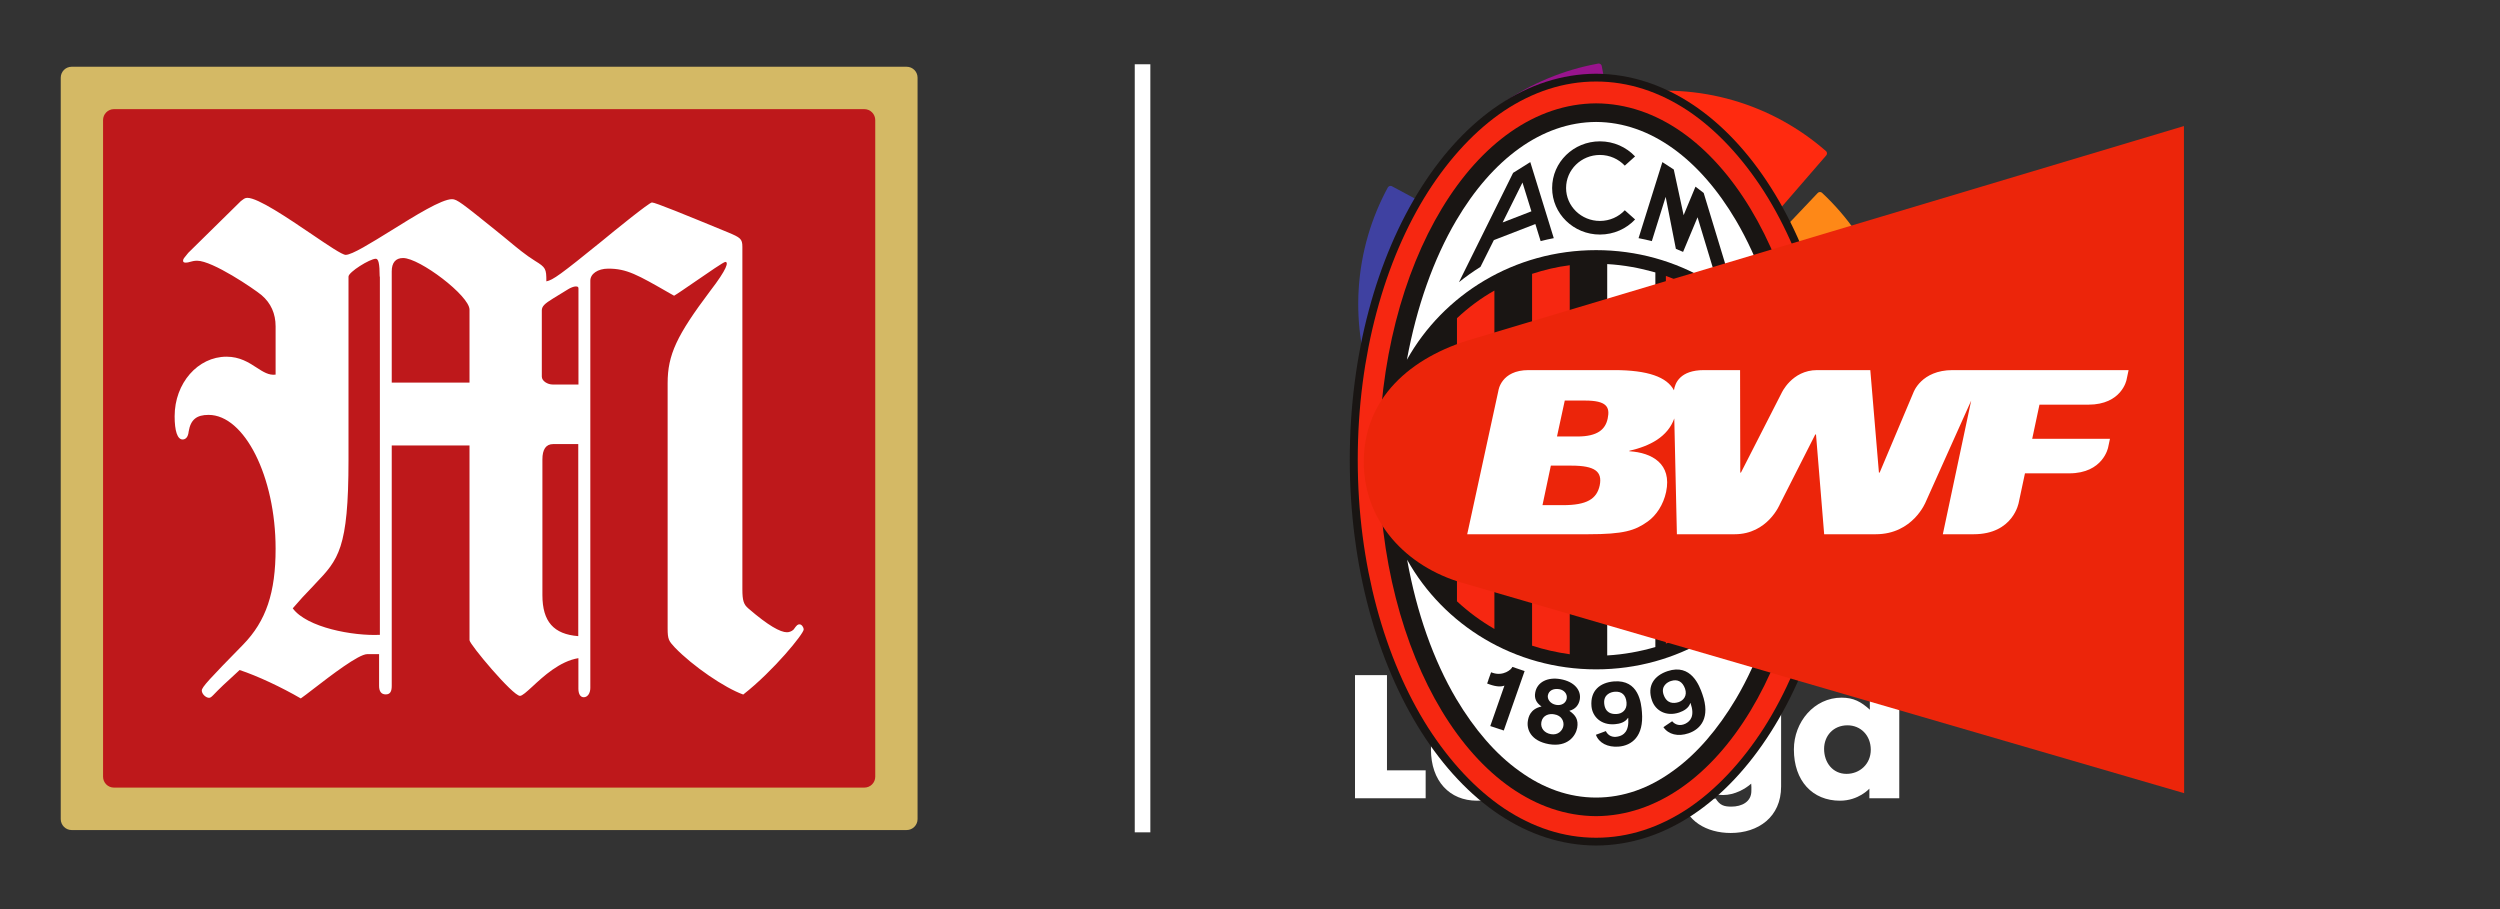 <svg xmlns="http://www.w3.org/2000/svg" xmlns:xlink="http://www.w3.org/1999/xlink" preserveAspectRatio="xMidYMid meet" width="88" height="32" viewBox="0 0 88 32" style="width:100%;height:100%"><rect x="0" y="0" width="88" height="32" fill="#333333" stroke="none"/><defs><animate repeatCount="indefinite" dur="13s" begin="0s" xlink:href="#_R_G_L_0_G_L_2_G" fill="freeze" attributeName="opacity" from="0" to="0" keyTimes="0;0.077;0.308;0.385;1" values="0;1;1;0;0" keySplines="0.167 0.167 0.833 0.833;0.167 0 0.833 1;0.167 0.167 0.833 0.833;0 0 0 0" calcMode="spline"/><animate repeatCount="indefinite" dur="13s" begin="0s" xlink:href="#_R_G_L_0_G_L_2_G_M" fill="freeze" attributeName="opacity" from="1" to="0" keyTimes="0;0.385;0.385;1" values="1;1;0;0" keySplines="0 0 0 0;0 0 0 0;0 0 0 0" calcMode="spline"/><animate repeatCount="indefinite" dur="13s" begin="0s" xlink:href="#_R_G_L_0_G_L_1_G" fill="freeze" attributeName="opacity" from="0" to="0" keyTimes="0;0.385;0.462;0.692;0.769;1" values="0;0;1;1;0;0" keySplines="0.167 0.167 0.833 0.833;0.167 0.167 0.833 0.833;0.167 0 0.833 1;0.167 0.167 0.833 0.833;0 0 0 0" calcMode="spline"/><animate repeatCount="indefinite" dur="13s" begin="0s" xlink:href="#_R_G_L_0_G_L_1_G_M" fill="freeze" attributeName="opacity" from="0" to="0" keyTimes="0;0.385;0.385;0.769;0.769;1" values="0;0;1;1;0;0" keySplines="0 0 0 0;0 0 0 0;0 0 0 0;0 0 0 0;0 0 0 0" calcMode="spline"/><animate repeatCount="indefinite" dur="13s" begin="0s" xlink:href="#_R_G_L_0_G_L_0_G" fill="freeze" attributeName="opacity" from="0" to="0" keyTimes="0;0.769;0.846;0.923;1" values="0;0;1;1;0" keySplines="0.167 0.167 0.833 0.833;0.167 0.167 0.833 0.833;0.167 0 0.833 1;0.167 0.167 0.833 0.833" calcMode="spline"/><animate repeatCount="indefinite" dur="13s" begin="0s" xlink:href="#_R_G_L_0_G_L_0_G_M" fill="freeze" attributeName="opacity" from="0" to="1" keyTimes="0;0.769;0.769;1" values="0;0;1;1" keySplines="0 0 0 0;0 0 0 0;0 0 0 0" calcMode="spline"/><animate attributeType="XML" attributeName="opacity" dur="13s" from="0" to="1" xlink:href="#time_group"/></defs><g id="_R_G"><g id="_R_G_L_0_G" transform=" translate(42.397, 16.179) scale(0.1, 0.1) translate(-500, -160)"><g id="_R_G_L_0_G_L_4_G" transform=" translate(478.213, 156.023) scale(1.83, 1.83) translate(-212.823, -100.013)"><path id="_R_G_L_0_G_L_4_G_D_0_P_0" fill="#ffffff" fill-opacity="1" fill-rule="nonzero" d=" M214.32 173.88 C214.32,173.88 211.32,173.88 211.32,173.88 C211.32,173.88 211.32,26.14 211.32,26.14 C211.32,26.14 214.32,26.14 214.32,26.14 C214.32,26.14 214.32,173.88 214.32,173.88z "/></g><g id="_R_G_L_0_G_L_3_G" transform=" translate(248.207, 156.043) scale(2.32, 2.32) translate(-120.048, -83.903)"><path id="_R_G_L_0_G_L_3_G_D_0_P_0" fill="#d4b965" fill-opacity="1" fill-rule="nonzero" d=" M55.05 27.66 C55.05,26.74 55.79,26 56.7,26 C56.7,26 183.39,26 183.39,26 C184.31,26 185.05,26.74 185.05,27.66 C185.05,27.66 185.05,140.15 185.05,140.15 C185.05,141.06 184.31,141.81 183.39,141.81 C183.39,141.81 56.7,141.81 56.7,141.81 C55.79,141.81 55.05,141.06 55.05,140.15 C55.05,140.15 55.05,27.66 55.05,27.66z "/><path id="_R_G_L_0_G_L_3_G_D_1_P_0" fill="#be181b" fill-opacity="1" fill-rule="nonzero" d=" M61.47 34.09 C61.47,33.18 62.21,32.43 63.12,32.43 C63.12,32.43 176.97,32.43 176.97,32.43 C177.89,32.43 178.63,33.18 178.63,34.09 C178.63,34.09 178.63,133.72 178.63,133.72 C178.63,134.63 177.89,135.37 176.97,135.37 C176.97,135.37 63.12,135.37 63.12,135.37 C62.21,135.37 61.47,134.63 61.47,133.72 C61.47,133.72 61.47,34.09 61.47,34.09z "/><path id="_R_G_L_0_G_L_3_G_D_2_P_0" fill="#ffffff" fill-opacity="1" fill-rule="nonzero" d=" M105.27 83.46 C105.27,83.46 105.27,119.93 105.27,119.93 C105.27,120.73 105.07,121.23 104.36,121.23 C103.65,121.23 103.35,120.73 103.35,119.93 C103.35,119.93 103.35,115.12 103.35,115.12 C103.35,115.12 101.55,115.12 101.55,115.12 C100.25,115.12 96.07,118.33 93.41,120.38 C93.41,120.38 93.41,120.38 93.41,120.38 C92.56,121.04 91.86,121.57 91.47,121.84 C88.54,120.14 84.91,118.43 82.19,117.53 C81.7,117.98 81.25,118.39 80.85,118.77 C80.85,118.77 80.85,118.77 80.85,118.77 C80.85,118.77 80.85,118.77 80.85,118.77 C80,119.55 79.33,120.16 78.87,120.64 C78.7,120.81 78.55,120.96 78.42,121.1 C78.02,121.52 77.79,121.75 77.57,121.75 C77.06,121.75 76.45,121.16 76.45,120.64 C76.45,120.14 77.57,118.93 82.71,113.69 C86.23,110.08 87.65,105.76 87.65,99.13 C87.65,88.18 82.92,78.82 77.48,78.82 C75.67,78.82 74.76,79.53 74.46,81.34 C74.37,82.25 73.96,82.55 73.54,82.55 C72.74,82.55 72.33,81.23 72.33,79.03 C72.33,74.01 75.85,69.99 80.2,69.99 C82.21,69.99 83.58,70.87 84.76,71.64 C85.76,72.29 86.63,72.85 87.65,72.71 C87.65,72.71 87.65,65.38 87.65,65.38 C87.65,63.47 86.94,61.86 85.52,60.65 C84.31,59.65 78.07,55.43 75.74,55.43 C75.29,55.43 74.97,55.52 74.68,55.6 C74.45,55.67 74.25,55.72 74.02,55.72 C73.73,55.72 73.61,55.63 73.61,55.43 C73.61,55.17 73.78,54.98 74.23,54.44 C74.23,54.44 74.23,54.44 74.23,54.44 C74.28,54.38 74.35,54.3 74.41,54.22 C74.41,54.22 82.37,46.39 82.37,46.39 C82.44,46.34 82.51,46.29 82.57,46.24 C82.85,46.03 83.03,45.89 83.37,45.89 C84.98,45.89 89.44,48.91 93.09,51.38 C95.61,53.09 97.75,54.54 98.28,54.54 C99.24,54.54 102.1,52.76 105.2,50.84 C108.85,48.57 112.83,46.09 114.42,46.09 C115.17,46.09 115.94,46.71 121.11,50.87 C121.11,50.87 121.13,50.89 121.13,50.89 C121.46,51.16 121.8,51.43 122.17,51.73 C122.42,51.92 122.73,52.18 123.08,52.48 C123.08,52.48 123.08,52.48 123.08,52.48 C124.16,53.38 125.64,54.61 127.01,55.45 C128.64,56.45 128.73,56.65 128.73,58.56 C129.73,58.36 130.85,57.56 137.18,52.43 C138.99,50.93 144.34,46.59 144.75,46.59 C145.25,46.59 149.69,48.41 156.25,51.11 C158.17,51.91 158.47,52.11 158.47,53.32 C158.47,53.32 158.47,105.28 158.47,105.28 C158.47,106.99 158.67,107.6 159.38,108.19 C162.4,110.8 164.23,111.8 165.23,111.8 C165.53,111.8 165.94,111.69 166.24,111.39 C166.74,110.69 166.86,110.6 167.15,110.6 C167.45,110.6 167.77,111.01 167.77,111.39 C167.77,112.01 163.24,117.62 158.6,121.25 C155.79,120.25 150.95,116.94 148.23,114.12 C147.31,113.12 147.13,112.91 147.13,111.21 C147.13,111.21 147.13,74.01 147.13,74.01 C147.13,69.69 148.52,66.76 153.57,60.04 C156.2,56.63 156.39,55.61 155.88,55.61 C155.64,55.61 153.36,57.18 151.3,58.6 C149.9,59.56 148.6,60.46 148.11,60.74 C147.89,60.62 147.68,60.5 147.47,60.38 C142.54,57.55 140.93,56.63 138.12,56.63 C136.52,56.63 135.4,57.43 135.4,58.45 C135.4,58.45 135.4,120.25 135.4,120.25 C135.4,121.05 134.99,121.66 134.4,121.66 C133.89,121.66 133.59,121.16 133.59,120.36 C133.59,120.36 133.59,115.73 133.59,115.73 C130.76,116.19 128.27,118.5 126.61,120.04 C125.72,120.85 125.07,121.45 124.73,121.45 C123.63,121.45 117.07,113.62 117.07,113.01 C117.07,113.01 117.07,83.46 117.07,83.46 C117.07,83.46 105.27,83.46 105.27,83.46z  M103.44 57.84 C103.44,55.81 103.24,55.13 102.85,55.13 C101.96,55.13 98.71,57.15 98.71,57.84 C98.71,57.84 98.71,85.66 98.71,85.66 C98.71,99.16 97.17,100.77 93.68,104.43 C93.62,104.5 93.55,104.57 93.48,104.65 C91.85,106.35 91.47,106.76 90.25,108.17 C92.38,111.08 99.42,112.39 103.47,112.19 C103.47,112.19 103.47,57.84 103.47,57.84 C103.47,57.84 103.44,57.84 103.44,57.84z  M117.07 73.92 C117.07,73.92 117.07,62.86 117.07,62.86 C117.07,60.74 109.5,55.02 106.99,55.02 C105.87,55.02 105.27,55.72 105.27,57.04 C105.27,57.04 105.27,73.92 105.27,73.92 C105.27,73.92 117.07,73.92 117.07,73.92z  M133.6 59.63 C133.6,59.42 133.5,59.33 133.18,59.33 C132.89,59.33 132.38,59.54 132.06,59.74 C132.06,59.74 129.76,61.15 129.76,61.15 C128.45,61.95 128.04,62.36 128.04,62.97 C128.04,62.97 128.04,73.01 128.04,73.01 C128.04,73.71 128.96,74.21 129.66,74.21 C129.66,74.21 133.6,74.21 133.6,74.21 C133.6,74.21 133.6,59.63 133.6,59.63z  M129.76 83.25 C128.66,83.25 128.13,84.07 128.13,85.57 C128.13,85.57 128.13,106.17 128.13,106.17 C128.13,110.19 129.85,112.1 133.57,112.39 C133.57,112.39 133.57,83.25 133.57,83.25 C133.57,83.25 129.76,83.25 129.76,83.25z "/></g><g id="_R_G_L_0_G_L_2_G_M"><g id="_R_G_L_0_G_L_2_G" transform=" translate(648.46, 156) scale(1.83, 1.83) translate(-292.429, -100)"><path id="_R_G_L_0_G_L_2_G_D_0_P_0" fill="#ffffff" fill-opacity="1" fill-rule="nonzero" d=" M291.48 62.19 C281.88,62.19 274.07,70 274.07,79.6 C274.07,89.2 281.88,97.01 291.48,97.01 C301.08,97.01 308.89,89.2 308.89,79.6 C308.89,70 301.08,62.19 291.48,62.19z "/><path id="_R_G_L_0_G_L_2_G_D_1_P_0" fill="#99148d" fill-opacity="1" fill-rule="nonzero" d=" M254.67 48.87 C254.57,49.06 254.58,49.29 254.71,49.48 C254.76,49.57 254.84,49.64 254.93,49.68 C254.93,49.68 273.37,60.4 273.37,60.4 C273.37,60.4 273.42,60.43 273.42,60.43 C273.61,60.53 273.85,60.52 274.04,60.39 C274.1,60.34 274.15,60.29 274.19,60.23 C274.21,60.2 274.23,60.18 274.24,60.14 C275.94,57.13 278.31,54.43 281.33,52.3 C284.35,50.16 287.7,48.82 291.12,48.22 C291.14,48.22 291.16,48.22 291.19,48.21 C291.26,48.19 291.33,48.16 291.4,48.12 C291.59,47.98 291.68,47.75 291.64,47.53 C291.64,47.53 291.64,47.49 291.64,47.49 C291.64,47.49 287.73,26.52 287.73,26.52 C287.73,26.52 287.72,26.48 287.72,26.48 C287.71,26.39 287.67,26.31 287.62,26.24 C287.48,26.06 287.27,25.98 287.07,26 C287.05,26.01 287.03,26.01 287.02,26.01 C287.02,26.01 287.02,26.01 287.02,26.01 C280.5,27.19 274.05,29.8 268.29,33.88 C262.52,37.96 257.96,43.11 254.67,48.87 "/><path id="_R_G_L_0_G_L_2_G_D_2_P_0" fill="#3f41a1" fill-opacity="1" fill-rule="nonzero" d=" M244.14 89.39 C244.22,89.59 244.41,89.73 244.64,89.75 C244.74,89.76 244.84,89.74 244.93,89.7 C244.93,89.7 264.84,82.03 264.84,82.03 C264.84,82.03 264.88,82.01 264.88,82.01 C265.08,81.93 265.23,81.73 265.25,81.5 C265.25,81.42 265.24,81.35 265.22,81.29 C265.21,81.25 265.2,81.22 265.18,81.19 C263.9,77.98 263.28,74.44 263.5,70.76 C263.72,67.06 264.77,63.61 266.45,60.57 C266.46,60.55 266.47,60.53 266.48,60.51 C266.52,60.44 266.54,60.36 266.54,60.28 C266.56,60.05 266.43,59.84 266.24,59.73 C266.24,59.73 266.2,59.71 266.2,59.71 C266.2,59.71 247.4,49.62 247.4,49.62 C247.4,49.62 247.37,49.6 247.37,49.6 C247.29,49.56 247.21,49.54 247.12,49.54 C246.9,49.53 246.7,49.64 246.59,49.82 C246.58,49.83 246.57,49.85 246.56,49.86 C246.56,49.86 246.56,49.86 246.56,49.86 C243.4,55.68 241.4,62.34 240.97,69.39 C240.54,76.44 241.7,83.23 244.14,89.39 "/><path id="_R_G_L_0_G_L_2_G_D_3_P_0" fill="#5e9ac8" fill-opacity="1" fill-rule="nonzero" d=" M269.44 122.7 C269.65,122.75 269.88,122.69 270.03,122.53 C270.1,122.45 270.15,122.36 270.17,122.27 C270.17,122.27 276.52,101.9 276.52,101.9 C276.52,101.9 276.54,101.85 276.54,101.85 C276.59,101.64 276.53,101.4 276.36,101.25 C276.3,101.2 276.24,101.16 276.18,101.14 C276.14,101.12 276.11,101.11 276.08,101.11 C272.76,100.12 269.61,98.41 266.86,95.95 C264.1,93.48 262.05,90.51 260.7,87.31 C260.69,87.29 260.68,87.26 260.67,87.24 C260.64,87.17 260.59,87.11 260.54,87.06 C260.36,86.9 260.12,86.87 259.91,86.95 C259.91,86.95 259.87,86.97 259.87,86.97 C259.87,86.97 240.29,95.44 240.29,95.44 C240.29,95.44 240.26,95.45 240.26,95.45 C240.18,95.49 240.11,95.54 240.05,95.61 C239.9,95.78 239.87,96.01 239.94,96.2 C239.95,96.22 239.95,96.23 239.96,96.25 C239.96,96.25 239.96,96.25 239.96,96.25 C242.56,102.34 246.53,108.05 251.79,112.76 C257.06,117.48 263.09,120.78 269.44,122.7 "/><path id="_R_G_L_0_G_L_2_G_D_4_P_0" fill="#00a144" fill-opacity="1" fill-rule="nonzero" d=" M311.05 123.69 C311.22,123.56 311.32,123.35 311.28,123.12 C311.27,123.02 311.23,122.93 311.17,122.85 C311.17,122.85 299.28,105.13 299.28,105.13 C299.28,105.13 299.25,105.09 299.25,105.09 C299.12,104.91 298.9,104.81 298.67,104.85 C298.6,104.87 298.53,104.89 298.47,104.93 C298.44,104.94 298.41,104.96 298.39,104.99 C295.54,106.95 292.22,108.34 288.58,108.93 C284.93,109.54 281.33,109.28 277.99,108.32 C277.97,108.31 277.95,108.3 277.92,108.3 C277.85,108.28 277.77,108.28 277.7,108.29 C277.46,108.33 277.28,108.5 277.22,108.71 C277.22,108.71 277.21,108.75 277.21,108.75 C277.21,108.75 271.53,129.32 271.53,129.32 C271.53,129.32 271.53,129.35 271.53,129.35 C271.51,129.43 271.5,129.52 271.52,129.61 C271.56,129.83 271.71,130 271.91,130.07 C271.93,130.07 271.94,130.07 271.96,130.08 C271.96,130.08 271.96,130.08 271.96,130.08 C278.34,131.87 285.27,132.35 292.24,131.21 C299.22,130.06 305.57,127.43 311.04,123.69 "/><path id="_R_G_L_0_G_L_2_G_D_5_P_0" fill="#ebfb33" fill-opacity="1" fill-rule="nonzero" d=" M338.13 91.91 C338.14,91.7 338.03,91.49 337.84,91.38 C337.75,91.32 337.65,91.3 337.55,91.29 C337.55,91.29 316.28,89.63 316.28,89.63 C316.28,89.63 316.23,89.63 316.23,89.63 C316.01,89.62 315.8,89.73 315.68,89.94 C315.65,90 315.63,90.07 315.62,90.14 C315.61,90.18 315.61,90.21 315.61,90.24 C315.38,93.7 314.42,97.16 312.63,100.38 C310.83,103.62 308.4,106.28 305.58,108.3 C305.56,108.32 305.54,108.33 305.52,108.35 C305.46,108.39 305.41,108.45 305.37,108.52 C305.26,108.73 305.28,108.97 305.4,109.15 C305.4,109.15 305.43,109.19 305.43,109.19 C305.43,109.19 318.04,126.39 318.04,126.39 C318.04,126.39 318.07,126.42 318.07,126.42 C318.12,126.49 318.18,126.55 318.26,126.59 C318.46,126.7 318.69,126.68 318.86,126.57 C318.88,126.56 318.89,126.55 318.9,126.54 C318.9,126.54 318.9,126.54 318.9,126.54 C324.27,122.65 328.95,117.5 332.37,111.33 C335.8,105.15 337.67,98.53 338.13,91.92 "/><path id="_R_G_L_0_G_L_2_G_D_6_P_0" fill="#fe8817" fill-opacity="1" fill-rule="nonzero" d=" M330.09 50.86 C329.93,50.72 329.7,50.67 329.49,50.75 C329.39,50.79 329.31,50.85 329.24,50.92 C329.24,50.92 314.56,66.41 314.56,66.41 C314.56,66.41 314.53,66.44 314.53,66.44 C314.38,66.6 314.33,66.84 314.42,67.06 C314.45,67.13 314.49,67.19 314.54,67.24 C314.56,67.27 314.59,67.29 314.61,67.31 C317.16,69.66 319.23,72.59 320.61,76.01 C322,79.44 322.54,83.01 322.33,86.48 C322.32,86.5 322.32,86.52 322.33,86.55 C322.33,86.62 322.34,86.7 322.37,86.77 C322.46,86.99 322.66,87.13 322.88,87.15 C322.88,87.15 322.92,87.15 322.92,87.15 C322.92,87.15 344.23,88.18 344.23,88.18 C344.23,88.18 344.27,88.18 344.27,88.18 C344.36,88.19 344.44,88.17 344.52,88.13 C344.73,88.05 344.86,87.86 344.88,87.65 C344.88,87.63 344.88,87.62 344.89,87.6 C344.89,87.6 344.89,87.6 344.89,87.6 C345.24,80.98 344.19,74.11 341.55,67.56 C338.9,61.01 334.94,55.38 330.09,50.86 "/><path id="_R_G_L_0_G_L_2_G_D_7_P_0" fill="#ff2a0f" fill-opacity="1" fill-rule="nonzero" d=" M292.79 31.78 C292.58,31.82 292.4,31.97 292.33,32.19 C292.3,32.29 292.3,32.39 292.32,32.48 C292.32,32.48 295.43,53.59 295.43,53.59 C295.43,53.59 295.44,53.64 295.44,53.64 C295.48,53.86 295.64,54.04 295.87,54.1 C295.94,54.13 296.01,54.13 296.08,54.13 C296.11,54.12 296.15,54.12 296.18,54.11 C299.6,53.56 303.18,53.73 306.73,54.76 C310.28,55.79 313.42,57.57 316.02,59.87 C316.04,59.89 316.06,59.9 316.08,59.92 C316.13,59.96 316.2,60 316.28,60.02 C316.51,60.09 316.74,60.01 316.89,59.85 C316.89,59.85 316.92,59.82 316.92,59.82 C316.92,59.82 330.88,43.69 330.88,43.69 C330.88,43.69 330.9,43.66 330.9,43.66 C330.96,43.59 331,43.52 331.02,43.43 C331.08,43.21 331.01,43 330.87,42.85 C330.85,42.84 330.84,42.83 330.83,42.82 C330.83,42.82 330.83,42.82 330.83,42.82 C325.84,38.46 319.79,35.04 313,33.07 C306.21,31.11 299.34,30.75 292.79,31.78 "/><path id="_R_G_L_0_G_L_2_G_D_8_P_0" fill="#050304" fill-opacity="1" fill-rule="nonzero" d=" M291.48 61.95 C281.75,61.95 273.83,69.87 273.83,79.6 C273.83,89.34 281.75,97.25 291.48,97.25 C301.21,97.25 309.13,89.34 309.13,79.6 C309.13,69.87 301.21,61.95 291.48,61.95z  M304.3 89.55 C304.57,88.84 304.66,88 304.75,87.35 C304.4,87.69 304.01,88.01 303.6,88.31 C302.38,89.19 301.07,89.77 299.81,90.03 C299.81,90.03 296.4,86.31 296.4,86.31 C296.4,86.31 296.35,86.35 296.35,86.35 C296.35,86.35 298.83,90.73 298.83,90.73 C298.18,91.86 297.22,92.94 295.99,93.84 C295.58,94.14 295.15,94.4 294.72,94.63 C295.37,94.75 296.18,94.92 296.95,94.89 C295.24,95.5 293.4,95.84 291.48,95.84 C289.56,95.84 287.72,95.5 286.02,94.89 C286.78,94.93 287.6,94.75 288.24,94.63 C287.81,94.4 287.39,94.14 286.98,93.84 C285.74,92.94 284.79,91.86 284.14,90.73 C284.14,90.73 286.62,86.34 286.62,86.34 C286.62,86.34 286.57,86.31 286.57,86.31 C286.57,86.31 283.15,90.03 283.15,90.03 C281.89,89.77 280.58,89.19 279.37,88.31 C278.95,88.01 278.57,87.69 278.22,87.35 C278.31,88 278.39,88.84 278.67,89.56 C276.53,86.81 275.25,83.36 275.25,79.6 C275.25,79.43 275.25,79.25 275.26,79.07 C275.45,79.84 275.9,80.59 276.22,81.19 C276.3,80.7 276.42,80.22 276.58,79.73 C277.05,78.28 277.79,77.03 278.68,76.06 C278.68,76.06 283.56,77.05 283.56,77.05 C283.56,77.05 283.58,76.99 283.58,76.99 C283.58,76.99 279.02,74.91 279.02,74.91 C278.88,73.63 279.02,72.22 279.49,70.79 C279.64,70.31 279.83,69.84 280.05,69.4 C279.42,69.71 278.59,70.07 277.98,70.59 C280.1,67.41 283.32,65.03 287.1,63.97 C286.39,64.39 285.78,65.08 285.29,65.59 C285.77,65.53 286.27,65.49 286.78,65.49 C288.3,65.49 289.71,65.8 290.89,66.34 C290.89,66.34 291.46,71.27 291.46,71.27 C291.46,71.27 291.52,71.27 291.52,71.27 C291.52,71.27 292.08,66.33 292.08,66.33 C293.26,65.8 294.67,65.49 296.18,65.49 C296.69,65.49 297.2,65.53 297.68,65.59 C297.19,65.08 296.58,64.39 295.87,63.97 C299.64,65.03 302.86,67.41 304.98,70.58 C304.37,70.06 303.54,69.7 302.92,69.4 C303.13,69.84 303.32,70.31 303.48,70.79 C303.94,72.22 304.08,73.64 303.95,74.92 C303.95,74.92 299.39,77 299.39,77 C299.39,77 299.41,77.05 299.41,77.05 C299.41,77.05 304.29,76.07 304.29,76.07 C305.17,77.03 305.91,78.28 306.38,79.73 C306.54,80.22 306.66,80.71 306.75,81.19 C307.07,80.59 307.5,79.85 307.7,79.09 C307.71,79.26 307.72,79.43 307.72,79.6 C307.72,83.35 306.44,86.81 304.3,89.55z "/><path id="_R_G_L_0_G_L_2_G_D_9_P_0" fill="#050304" fill-opacity="1" fill-rule="nonzero" d=" M284.35 77.28 C284.35,77.28 287.08,85.67 287.08,85.67 C287.08,85.67 295.9,85.67 295.9,85.67 C295.9,85.67 298.62,77.28 298.62,77.28 C298.62,77.28 291.49,72.09 291.49,72.09 C291.49,72.09 284.35,77.28 284.35,77.28z "/><path id="_R_G_L_0_G_L_2_G_D_10_P_0" fill="#ffffff" fill-opacity="1" fill-rule="nonzero" d=" M240.26 143.64 C240.26,143.64 240.26,167.32 240.26,167.32 C240.26,167.32 253.85,167.32 253.85,167.32 C253.85,167.32 253.85,161.95 253.85,161.95 C253.85,161.95 246.41,161.95 246.41,161.95 C246.41,161.95 246.41,143.64 246.41,143.64 C246.41,143.64 240.26,143.64 240.26,143.64z "/><path id="_R_G_L_0_G_L_2_G_D_11_P_0" fill="#ffffff" fill-opacity="1" fill-rule="nonzero" d=" M265.17 153.29 C262.43,153.29 260.68,155.33 260.68,157.83 C260.68,160.46 262.34,162.63 264.98,162.63 C267.54,162.63 269.66,160.74 269.66,157.99 C269.66,155.21 267.69,153.29 265.17,153.29z  M254.87 157.93 C254.87,152.64 258.77,147.97 264.03,147.97 C266.34,147.97 267.78,148.75 269.47,150.29 C269.47,150.29 269.47,148.34 269.47,148.34 C269.47,148.34 275.13,148.34 275.13,148.34 C275.13,148.34 275.13,167.32 275.13,167.32 C275.13,167.32 269.38,167.32 269.38,167.32 C269.38,167.32 269.38,165.47 269.38,165.47 C269.38,165.47 267.32,167.79 263.72,167.79 C258.46,167.79 254.87,164.01 254.87,157.93z "/><path id="_R_G_L_0_G_L_2_G_D_12_P_0" fill="#ffffff" fill-opacity="1" fill-rule="nonzero" d=" M292.11 167.32 C292.11,167.32 278.52,167.32 278.52,167.32 C278.52,167.32 278.52,143.64 278.52,143.64 C278.52,143.64 284.67,143.64 284.67,143.64 C284.67,143.64 284.67,161.95 284.67,161.95 C284.67,161.95 292.11,161.95 292.11,161.95 C292.11,161.95 292.11,167.32 292.11,167.32z "/><path id="_R_G_L_0_G_L_2_G_D_13_P_0" fill="#ffffff" fill-opacity="1" fill-rule="nonzero" d=" M300.39 167.32 C300.39,167.32 294.66,167.32 294.66,167.32 C294.66,167.32 294.66,148.34 294.66,148.34 C294.66,148.34 300.39,148.34 300.39,148.34 C300.39,148.34 300.39,167.32 300.39,167.32z  M294.11 143.52 C294.11,141.6 295.65,140.03 297.56,140.03 C299.46,140.03 301.03,141.54 301.03,143.46 C301.03,145.41 299.46,146.98 297.49,146.98 C295.62,146.98 294.11,145.47 294.11,143.52z "/><path id="_R_G_L_0_G_L_2_G_D_14_P_0" fill="#ffffff" fill-opacity="1" fill-rule="nonzero" d=" M312.41 152.89 C309.73,152.89 308.41,155.08 308.41,157.43 C308.41,159.87 309.86,161.88 312.38,161.88 C315.24,161.88 316.78,159.6 316.78,157.46 C316.78,154.93 315.36,152.89 312.41,152.89z  M302.84 157.46 C302.84,152.33 306.11,147.97 311.09,147.97 C313.49,147.97 315.12,148.74 316.75,150.47 C316.75,150.47 316.75,148.34 316.75,148.34 C316.75,148.34 322.22,148.34 322.22,148.34 C322.22,148.34 322.22,165.07 322.22,165.07 C322.22,170.94 317.82,174 312.53,174 C307.89,174 303.83,171.65 303.22,167.38 C303.22,167.38 309.64,167.38 309.64,167.38 C310.44,168.68 311.24,168.93 312.66,168.93 C314.66,168.93 316.5,168 316.5,165.93 C316.5,165.44 316.53,165 316.47,164.51 C315.36,165.5 313.3,166.7 311.06,166.7 C306.17,166.7 302.84,162.63 302.84,157.46z "/><path id="_R_G_L_0_G_L_2_G_D_15_P_0" fill="#ffffff" fill-opacity="1" fill-rule="nonzero" d=" M334.99 153.29 C332.25,153.29 330.49,155.33 330.49,157.83 C330.49,160.46 332.16,162.63 334.8,162.63 C337.35,162.63 339.47,160.74 339.47,157.99 C339.47,155.21 337.51,153.29 334.99,153.29z  M324.68 157.93 C324.68,152.64 328.59,147.97 333.85,147.97 C336.15,147.97 337.6,148.75 339.29,150.29 C339.29,150.29 339.29,148.34 339.29,148.34 C339.29,148.34 344.95,148.34 344.95,148.34 C344.95,148.34 344.95,167.32 344.95,167.32 C344.95,167.32 339.2,167.32 339.2,167.32 C339.2,167.32 339.2,165.47 339.2,165.47 C339.2,165.47 337.14,167.79 333.54,167.79 C328.28,167.79 324.68,164.01 324.68,157.93z "/></g></g><g id="_R_G_L_0_G_L_1_G_M"><g id="_R_G_L_0_G_L_1_G" transform=" translate(638.029, 160) scale(0.48, 0.48) translate(-181, -283)"><path id="_R_G_L_0_G_L_1_G_D_0_P_0" fill="#191513" fill-opacity="1" fill-rule="nonzero" d=" M308.82 83.46 C276.31,32.18 231.19,0.35 180.65,0 C79.56,0.52 0,127.58 0,283.08 C0,360.74 19.93,431.43 52.46,482.69 C84.99,533.96 130.1,565.81 180.65,566 C231.19,565.81 276.31,533.96 308.82,482.69 C341.36,431.43 361.29,360.74 361.29,283.08 C361.29,205.4 341.36,134.72 308.82,83.46z "/><path id="_R_G_L_0_G_L_1_G_D_1_P_0" fill="#f62711" fill-opacity="1" fill-rule="nonzero" d=" M341.63 174.85 C332.7,141.46 319.76,111.48 303.84,86.46 C287.76,61.4 268.87,41.14 248.06,27.17 C227.25,13.39 204.61,5.72 180.65,5.72 C156.69,5.72 134.04,13.39 113.23,27.17 C92.42,41.14 73.54,61.4 57.45,86.46 C41.53,111.48 28.59,141.46 19.67,174.85 C10.75,208.06 5.85,244.68 5.85,283.17 C5.85,359.82 25.63,429.48 57.45,479.55 C73.54,504.6 92.42,524.85 113.23,538.82 C134.04,552.63 156.69,560.28 180.65,560.28 C204.61,560.28 227.25,552.63 248.06,538.82 C268.87,524.85 287.76,504.6 303.84,479.55 C335.67,429.48 355.44,359.82 355.44,283.17 C355.44,244.68 350.54,208.06 341.63,174.85z "/><path id="_R_G_L_0_G_L_1_G_D_2_P_0" fill="#191513" fill-opacity="1" fill-rule="nonzero" d=" M180.65 544.45 C91.28,543.92 21.42,426.42 21.42,283.17 C21.42,139.76 91.28,22.23 180.65,21.73 C270.01,22.23 339.87,139.76 339.87,283.17 C339.87,426.42 270.01,543.92 180.65,544.45z "/><path id="_R_G_L_0_G_L_1_G_D_3_P_0" fill="#ffffff" fill-opacity="1" fill-rule="nonzero" d=" M180.65 129.37 C240.63,129.37 292.64,161.91 319.41,209.76 C312.23,170.78 299.82,135.84 283.2,107.57 C256.8,62.77 220.52,35.55 180.65,35.37 C140.77,35.55 104.49,62.77 78.1,107.57 C61.47,135.84 49.06,170.78 41.89,209.76 C68.65,161.91 120.66,129.37 180.65,129.37z "/><path id="_R_G_L_0_G_L_1_G_D_4_P_0" fill="#ffffff" fill-opacity="1" fill-rule="nonzero" d=" M180.65 436.8 C120.66,436.8 68.82,404.28 42.07,356.42 C49.06,395.41 61.47,430.32 78.1,458.45 C91.38,480.74 106.94,498.98 124.43,511.4 C141.74,524 160.72,530.82 180.65,530.82 C200.58,530.82 219.55,524 236.86,511.4 C254.35,498.98 269.91,480.74 283.2,458.45 C299.82,430.32 312.23,395.41 319.23,356.42 C292.47,404.28 240.63,436.8 180.65,436.8z "/><path id="_R_G_L_0_G_L_1_G_D_5_P_0" fill="#191513" fill-opacity="1" fill-rule="nonzero" d=" M233.04 438.11 C223.27,441.38 217.8,448.82 221.64,459.69 C224.23,467.09 232.01,471.62 241.58,468.45 C244.92,467.29 248.56,465.28 249.73,461.51 C249.73,461.51 249.92,461.61 249.92,461.61 C253.13,470.94 249.92,474.76 246.06,476.69 C242.24,478.49 238.73,477.57 236.45,474.89 C236.45,474.89 236.42,474.85 236.42,474.85 C236.42,474.85 229.99,479.18 229.99,479.18 C233.72,484.62 240.7,486.28 248.41,483.69 C257.43,480.68 264.59,472.08 258.57,455.01 C256.4,448.76 250.32,432.34 233.04,438.11z  M241.23 460.8 C237.5,462.02 232.49,462.04 230.16,455.43 C227.95,449.12 232.95,446.13 235.46,445.36 C240.55,443.68 244.06,445.93 245.86,450.92 C247.7,456.2 244.65,459.63 241.23,460.8z "/><path id="_R_G_L_0_G_L_1_G_D_6_P_0" fill="#191513" fill-opacity="1" fill-rule="nonzero" d=" M183.44 117.94 C193.65,117.94 202.87,113.68 209.24,106.87 C209.24,106.87 201.68,100.13 201.68,100.13 C197.16,104.93 190.67,107.96 183.44,107.96 C169.74,107.96 158.63,97.16 158.63,83.82 C158.63,70.39 169.74,59.57 183.44,59.57 C190.67,59.57 197.16,62.62 201.68,67.41 C201.68,67.41 209.22,60.64 209.22,60.64 C202.81,53.86 193.65,49.59 183.44,49.59 C164.09,49.59 148.4,64.9 148.4,83.82 C148.4,102.64 164.09,117.94 183.44,117.94z "/><path id="_R_G_L_0_G_L_1_G_D_7_P_0" fill="#191513" fill-opacity="1" fill-rule="nonzero" d=" M231.66 90.3 C231.66,90.3 239.14,128.42 239.14,128.42 C240.92,129.16 242.66,129.85 244.43,130.66 C244.43,130.66 255.04,105.27 255.04,105.27 C255.04,105.27 266.15,142.01 266.15,142.01 C270.49,144.74 274.76,147.75 278.82,150.91 C278.82,150.91 259.54,87.44 259.54,87.44 C259.54,87.44 253.53,82.81 253.53,82.81 C253.53,82.81 244.83,103.74 244.83,103.74 C244.83,103.74 237.6,70.24 237.6,70.24 C237.6,70.24 229.24,64.81 229.24,64.81 C229.24,64.81 211.78,120.59 211.78,120.59 C215.05,121.22 218.29,121.93 221.51,122.76 C221.51,122.76 231.66,90.3 231.66,90.3z "/><path id="_R_G_L_0_G_L_1_G_D_8_P_0" fill="#191513" fill-opacity="1" fill-rule="nonzero" d=" M105.66 122.02 C105.66,122.02 136.1,110.23 136.1,110.23 C136.1,110.23 139.97,122.75 139.97,122.75 C143.12,121.92 146.36,121.22 149.6,120.59 C149.6,120.59 132.38,64.81 132.38,64.81 C132.38,64.81 119.78,72.7 119.78,72.7 C119.78,72.7 80.08,152.85 80.08,152.85 C85.07,148.83 90.38,145.09 95.85,141.64 C95.85,141.64 105.66,122.02 105.66,122.02z  M126.65 79.79 C126.65,79.79 133.2,100.91 133.2,100.91 C133.2,100.91 112.09,109.08 112.09,109.08 C112.09,109.08 126.65,79.79 126.65,79.79z "/><path id="_R_G_L_0_G_L_1_G_D_9_P_0" fill="#191513" fill-opacity="1" fill-rule="nonzero" d=" M193.71 445.64 C183.44,446.51 176.28,452.39 177.25,463.85 C177.94,471.55 184.34,477.88 194.42,477.02 C197.97,476.76 201.95,475.66 204.06,472.35 C204.06,472.35 204.21,472.45 204.21,472.45 C204.96,482.27 200.85,485.23 196.66,486.07 C192.51,486.99 189.35,485.29 187.82,482.13 C187.82,482.13 187.82,482.06 187.82,482.06 C187.82,482.06 180.5,484.77 180.5,484.77 C182.71,490.8 189.12,494.08 197.21,493.45 C206.67,492.68 215.78,486.07 214.25,468.09 C213.74,461.49 211.94,444.19 193.71,445.64z  M196.02 469.51 C192.07,469.86 187.19,468.74 186.58,461.74 C186.05,455.02 191.63,453.39 194.31,453.22 C199.6,452.78 202.5,455.76 202.96,461.08 C203.44,466.65 199.6,469.27 196.02,469.51z "/><path id="_R_G_L_0_G_L_1_G_D_10_P_0" fill="#191513" fill-opacity="1" fill-rule="nonzero" d=" M154.41 443.96 C145.33,442.36 137.38,445.93 135.99,453.88 C135.2,458.15 136.85,461.45 140.63,464.02 C132.15,465.87 131.06,472.04 130.64,474.36 C129.48,480.72 132.71,489.29 146.09,491.66 C159.83,493.99 165.69,485.56 166.78,479.71 C167.83,473.71 165.59,470.31 161,467.19 C165.53,466.03 167.96,462.88 168.68,458.89 C169.81,452.47 165.13,445.82 154.41,443.96z  M156.63 478.38 C156.05,481.59 152.81,485.29 147.48,484.32 C142.81,483.53 139.69,479.98 140.51,475.45 C141.4,470.47 146.13,469.05 149.87,469.76 C155.57,470.65 157.25,475.1 156.63,478.38z  M159.09 458.24 C158.48,461.53 155.36,463.54 151.32,462.85 C146.91,462.04 144.8,458.6 145.27,455.91 C145.89,452.45 149.14,450.58 153.75,451.35 C157.02,451.94 159.72,454.69 159.09,458.24z "/><path id="_R_G_L_0_G_L_1_G_D_11_P_0" fill="#191513" fill-opacity="1" fill-rule="nonzero" d=" M105.02 439.42 C105.02,439.42 103.63,438.95 103.63,438.95 C103.63,438.95 101.64,444.48 101.64,444.48 C101.64,444.48 101.71,444.5 101.71,444.5 C101.71,444.5 100.73,447.18 100.73,447.18 C100.73,447.18 102.64,447.87 102.64,447.87 C107.68,449.63 111.12,449.63 113.42,448.7 C113.42,448.7 103.04,478.38 103.04,478.38 C103.04,478.38 112.94,481.65 112.94,481.65 C112.94,481.65 128.22,438.05 128.22,438.05 C128.22,438.05 119.23,435 119.23,435 C118.53,437.02 112.52,441.87 105.02,439.42z "/><path id="_R_G_L_0_G_L_1_G_D_12_P_0" fill="#ffffff" fill-opacity="1" fill-rule="nonzero" d=" M279.19 304.98 C279.19,304.98 279.19,390.31 279.19,390.31 C304.02,368.67 321.34,338.7 326.59,304.98 C326.59,304.98 279.19,304.98 279.19,304.98z "/><path id="_R_G_L_0_G_L_1_G_D_13_P_0" fill="#ffffff" fill-opacity="1" fill-rule="nonzero" d=" M188.79 426.59 C201.03,425.9 212.91,423.69 224.1,420.45 C224.1,420.45 224.1,304.98 224.1,304.98 C224.1,304.98 188.79,304.98 188.79,304.98 C188.79,304.98 188.79,426.59 188.79,426.59z "/><path id="_R_G_L_0_G_L_1_G_D_14_P_0" fill="#ffffff" fill-opacity="1" fill-rule="nonzero" d=" M325.89 256.43 C319.78,224.65 303.07,196.61 279.19,176.02 C279.19,176.02 279.19,256.43 279.19,256.43 C279.19,256.43 325.89,256.43 325.89,256.43z "/><path id="_R_G_L_0_G_L_1_G_D_15_P_0" fill="#ffffff" fill-opacity="1" fill-rule="nonzero" d=" M188.79 256.43 C188.79,256.43 224.1,256.43 224.1,256.43 C224.1,256.43 224.1,145.72 224.1,145.72 C212.73,142.5 201.03,140.28 188.79,139.6 C188.79,139.6 188.79,256.43 188.79,256.43z "/><path id="_R_G_L_0_G_L_1_G_D_16_P_0" fill="#ffffff" fill-opacity="1" fill-rule="nonzero" d=" M279.19 175.87 C279.19,175.87 279.02,175.87 279.02,175.87 C279.08,175.92 279.13,175.97 279.19,176.02 C279.19,176.02 279.19,175.87 279.19,175.87z "/><path id="_R_G_L_0_G_L_1_G_D_17_P_0" fill="#f62711" fill-opacity="1" fill-rule="nonzero" d=" M50.97 352.14 C50.97,352.14 50.97,214.01 50.97,214.01 C39.61,234.64 32.97,258.14 32.97,283.17 C32.97,308.04 39.61,331.54 50.97,352.14z "/><path id="_R_G_L_0_G_L_1_G_D_18_P_0" fill="#f62711" fill-opacity="1" fill-rule="nonzero" d=" M231.81 148.28 C231.81,148.28 231.81,264.09 231.81,264.09 C231.81,264.09 188.77,264.09 188.77,264.09 C188.77,264.09 188.77,297.31 188.77,297.31 C188.77,297.31 231.81,297.49 231.81,297.49 C231.81,297.49 231.81,417.9 231.81,417.9 C246.12,412.8 259.43,405.45 271.33,396.44 C271.33,396.44 271.33,297.49 271.33,297.49 C271.33,297.49 327.8,297.49 327.8,297.49 C328.33,292.7 328.5,287.95 328.5,283.17 C328.5,276.71 327.97,270.23 327.1,264.09 C327.1,264.09 271.33,264.09 271.33,264.09 C271.33,264.09 271.33,169.73 271.33,169.73 C259.43,160.71 246.12,153.39 231.81,148.28z "/><path id="_R_G_L_0_G_L_1_G_D_19_P_0" fill="#f62711" fill-opacity="1" fill-rule="nonzero" d=" M133.69 419.43 C142.61,422.33 151.71,424.37 161.32,425.73 C161.32,425.73 161.32,140.44 161.32,140.44 C151.71,141.63 142.61,143.86 133.69,146.76 C133.69,146.76 133.69,419.43 133.69,419.43z "/><path id="_R_G_L_0_G_L_1_G_D_20_P_0" fill="#f62711" fill-opacity="1" fill-rule="nonzero" d=" M78.61 386.89 C87.01,394.73 96.1,401.36 106.06,407.18 C106.06,407.18 106.06,159.01 106.06,159.01 C96.1,164.63 87.01,171.43 78.61,179.28 C78.61,179.28 78.61,386.89 78.61,386.89z "/></g></g><g id="_R_G_L_0_G_L_0_G_M"><g id="_R_G_L_0_G_L_0_G" transform=" translate(700.46, 160) scale(2.3, 2.3) translate(-297.524, -97.822)"><path id="_R_G_L_0_G_L_0_G_D_0_P_0" fill="#ec250a" fill-opacity="1" fill-rule="nonzero" d=" M360.27 46.77 C360.27,46.77 251.43,79.35 251.43,79.35 C241.82,82.14 234.74,88.47 234.75,98.18 C234.77,107.3 241.2,114.17 249.82,116.68 C249.82,116.68 249.82,116.68 249.83,116.68 C251.39,117.14 360.3,148.87 360.3,148.87 C360.3,148.87 360.27,46.77 360.27,46.77z "/><path id="_R_G_L_0_G_L_0_G_D_1_P_0" fill="#ffffff" fill-opacity="1" fill-rule="nonzero" d=" M272.08 91.53 C271.73,93.2 270.52,94.28 267.46,94.28 C267.46,94.28 264.32,94.28 264.32,94.28 C264.32,94.28 265.51,88.78 265.51,88.78 C265.51,88.78 268.6,88.78 268.6,88.78 C271.91,88.78 272.46,89.75 272.08,91.53z  M270.86 101.76 C270.41,103.85 268.88,104.79 265.23,104.79 C265.23,104.79 262.1,104.79 262.1,104.79 C262.1,104.79 263.38,98.74 263.38,98.74 C263.38,98.74 266.52,98.74 266.52,98.74 C270.17,98.74 271.28,99.67 270.86,101.76z  M324.87 84.12 C320.06,84.12 318.87,87.55 318.87,87.55 C318.87,87.55 313.7,99.81 313.7,99.81 C313.7,99.81 313.59,99.81 313.59,99.81 C313.59,99.81 312.27,84.12 312.27,84.12 C312.27,84.12 304.14,84.12 304.14,84.12 C300.24,84.12 298.67,87.67 298.67,87.67 C298.67,87.67 292.47,99.81 292.47,99.81 C292.47,99.81 292.37,99.81 292.37,99.81 C292.37,99.81 292.34,84.12 292.34,84.12 C292.34,84.12 286.82,84.12 286.82,84.12 C283.17,84.12 282.38,86.09 282.22,87.21 C281.16,85.19 278.25,84.12 273.06,84.12 C273.06,84.12 259.97,84.12 259.97,84.12 C255.73,84.12 255.35,87.28 255.35,87.28 C255.35,87.28 250.58,109.24 250.58,109.24 C250.58,109.24 269.09,109.24 269.09,109.24 C274.52,109.24 276.26,108.69 278.21,107.29 C279.53,106.35 280.6,104.72 281.02,102.77 C281.93,98.46 278.87,96.75 275.39,96.54 C275.39,96.54 275.39,96.47 275.39,96.47 C278.56,95.74 281.26,94.34 282.27,91.52 C282.27,91.52 282.67,109.24 282.67,109.24 C282.67,109.24 291.51,109.24 291.51,109.24 C296.57,109.24 298.44,104.63 298.44,104.63 C298.44,104.63 303.85,93.97 303.85,93.97 C303.85,93.97 303.96,93.97 303.96,93.97 C303.96,93.97 305.21,109.24 305.21,109.24 C305.21,109.24 313.1,109.24 313.1,109.24 C318.82,109.24 320.76,104.28 320.76,104.28 C320.76,104.28 327.71,88.79 327.71,88.79 C327.71,88.79 323.37,109.24 323.37,109.24 C323.37,109.24 328.09,109.24 328.09,109.24 C334.18,109.24 334.99,104.38 334.99,104.38 C334.99,104.38 335.94,99.92 335.94,99.92 C335.94,99.92 342.71,99.92 342.71,99.92 C347.92,99.92 348.67,95.95 348.67,95.95 C348.67,95.95 348.95,94.63 348.95,94.63 C348.95,94.63 337.05,94.63 337.05,94.63 C337.05,94.63 338.16,89.41 338.16,89.41 C338.16,89.41 345.64,89.41 345.64,89.41 C350.75,89.41 351.48,85.63 351.48,85.63 C351.48,85.63 351.8,84.12 351.8,84.12 C351.8,84.12 324.87,84.12 324.87,84.12z "/></g></g></g></g><g id="time_group"/></svg>